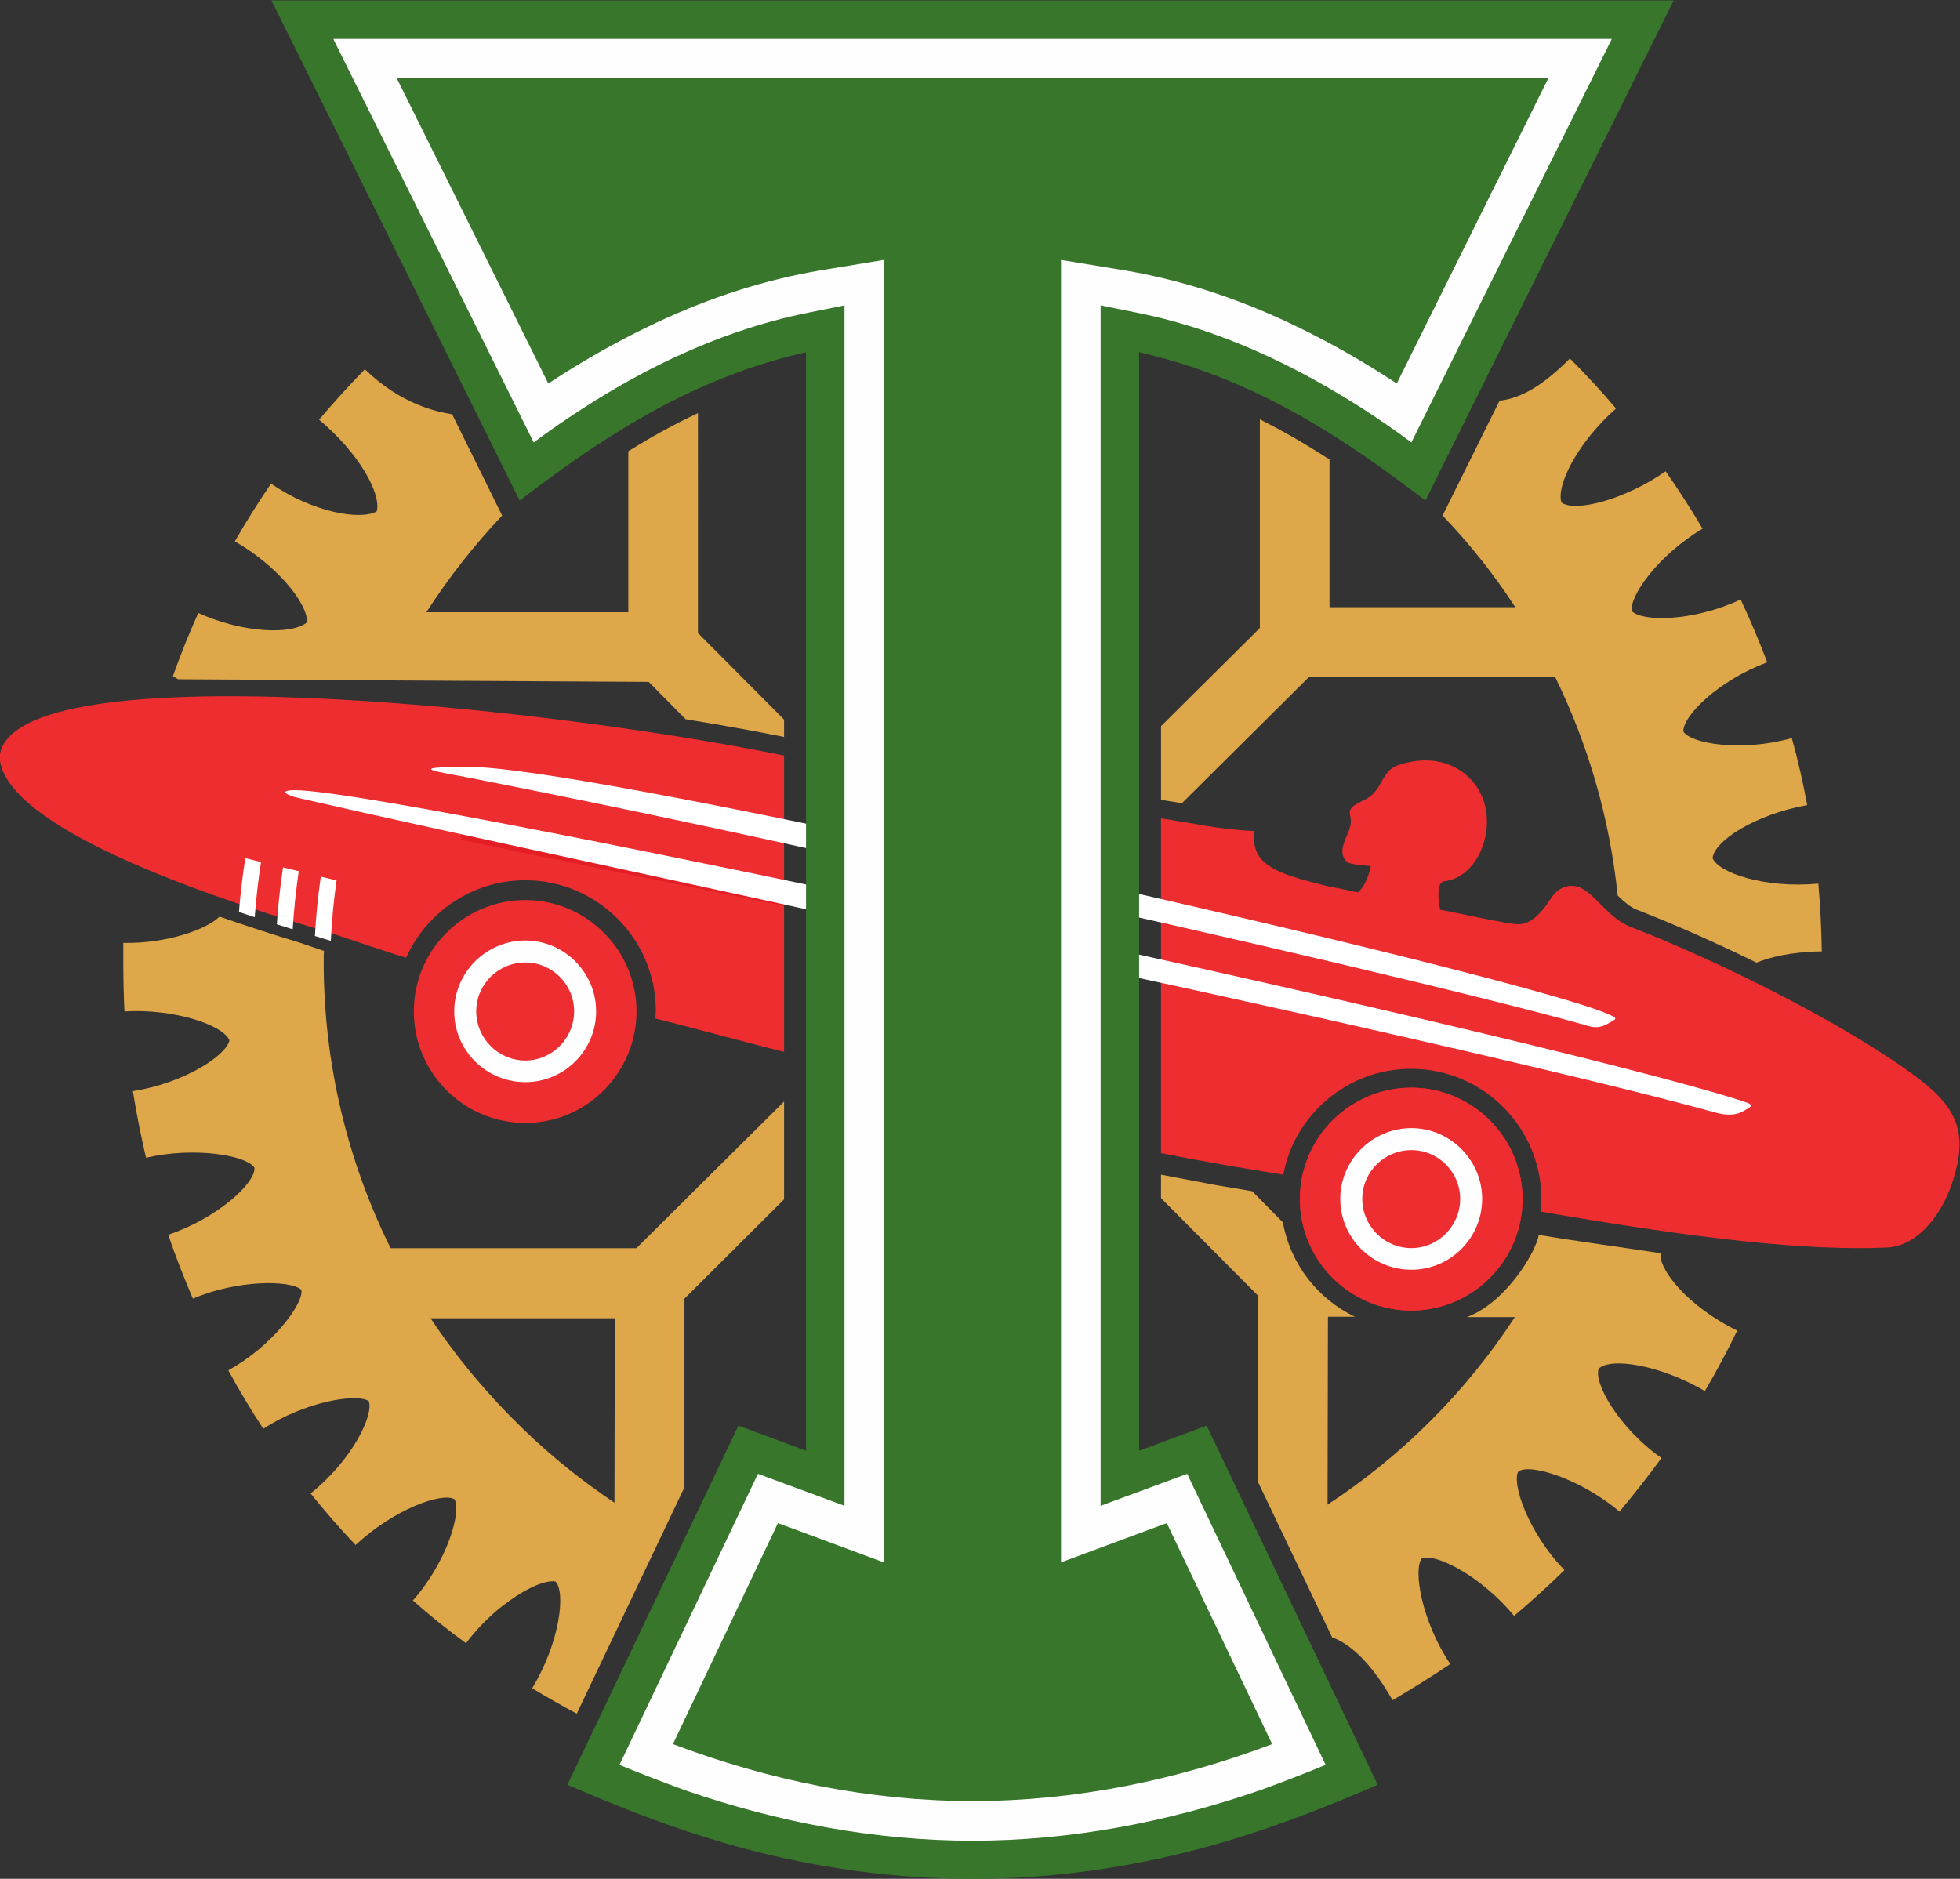 <?xml version="1.0" encoding="UTF-8" standalone="no"?>
<!-- Created with Inkscape (http://www.inkscape.org/) -->

<svg
   xmlns:dc="http://purl.org/dc/elements/1.1/"
   xmlns:cc="http://creativecommons.org/ns#"
   xmlns:rdf="http://www.w3.org/1999/02/22-rdf-syntax-ns#"
   xmlns:svg="http://www.w3.org/2000/svg"
   xmlns="http://www.w3.org/2000/svg"
   xmlns:sodipodi="http://sodipodi.sourceforge.net/DTD/sodipodi-0.dtd"
   xmlns:inkscape="http://www.inkscape.org/namespaces/inkscape"
   version="1.1"
   id="svg2"
   xml:space="preserve"
   width="211.001"
   height="202.287"
   viewBox="0 0 211.001 202.287"
   sodipodi:docname="Vector Smart Object.ai"
   inkscape:version="0.92.1 r15371"><rect x="0" y="0" width="211.001" height="202.287" fill="#333333" stroke="none"/><defs
     id="defs6"><clipPath
       clipPathUnits="userSpaceOnUse"
       id="clipPath18"><path
         d="M 0,151.715 H 158.251 V 0 H 0 Z"
         id="path16"
         inkscape:connector-curvature="0" /></clipPath></defs><sodipodi:namedview
     pagecolor="#ffffff"
     bordercolor="#666666"
     borderopacity="1"
     objecttolerance="10"
     gridtolerance="10"
     guidetolerance="10"
     inkscape:pageopacity="0"
     inkscape:pageshadow="2"
     inkscape:window-width="1920"
     inkscape:window-height="1057"
     id="namedview4"
     showgrid="false"
     inkscape:zoom="4.1380013"
     inkscape:cx="105.50066"
     inkscape:cy="101.14333"
     inkscape:window-x="1912"
     inkscape:window-y="-8"
     inkscape:window-maximized="1"
     inkscape:current-layer="g10" /><g
     id="g10"
     inkscape:groupmode="layer"
     inkscape:label="Vector Smart Object"
     transform="matrix(1.333,0,0,-1.333,0,202.287)"><g
       id="g12"><g
         id="g14"
         clip-path="url(#clipPath18)"><g
           id="g20"
           transform="translate(63.323,90.726)"><path
             d="m 0,0 v -23.933 c -0.372,0.062 -10.051,2.634 -10.392,2.696 0,0.217 0.031,0.435 0.031,0.653 0,5.784 -4.753,10.511 -10.531,10.511 -4.286,0 -7.983,-2.581 -9.629,-6.251 -1.379,0.377 -5.407,1.796 -7.012,2.273 -10.64,3.163 -24.973,8.385 -25.79,13.611 V 0.088 0.119 C -61.827,8.28 -20.073,4.102 0,0 m 30.441,-5.073 c 2.361,-0.343 4.846,-0.928 7.549,-1.022 -0.282,-2.14 0.913,-3.125 4.063,-3.974 2.92,-0.787 1.299,-0.322 4.28,-0.985 0.498,0.404 0.808,1.119 1.057,2.114 0,0.063 -1.646,0.063 -1.957,0.373 -0.839,0.84 0.093,2.022 0.279,2.798 0.311,1.151 -0.746,1.307 1.087,2.147 1.646,0.746 1.324,2.455 2.939,2.89 3.579,1.155 6.292,-0.8 6.888,-3.378 0.603,-2.607 -0.849,-5.76 -3.304,-6.042 -0.652,-0.094 -0.496,-1.493 -0.341,-2.302 1.305,-0.217 5.534,-1.2 6.373,-1.169 1.104,0.021 1.958,1.134 2.604,2.126 0.609,0.933 1.474,1.075 2.071,0.922 1.321,-0.339 2.425,-2.473 4.236,-3.222 7.979,-3.097 18.209,-8.344 23.515,-12.417 3.162,-2.427 3.726,-4.564 2.647,-8.028 -0.903,-2.9 -2.918,-5.404 -5.392,-5.499 -6.368,-0.279 -15.167,0.695 -27.934,2.904 0.031,0.31 0.062,0.652 0.062,0.994 0,5.815 -4.722,10.542 -10.53,10.542 -5.126,0 -9.412,-3.7 -10.314,-8.552 -3.385,0.529 -6.74,1.12 -9.878,1.742 v 27.038"
             style="fill:#ed2d30;fill-opacity:1;fill-rule:evenodd;stroke:none"
             id="path22"
             inkscape:connector-curvature="0" /></g><g
           id="g24"
           transform="translate(37.23,83.927)"><path
             d="M 0,0 C 8.293,-1.741 17.985,-3.7 26.092,-5.348 V -4.01 C 17.24,-2.239 8.604,-0.341 0,1.772 Z"
             style="fill:#e31e25;fill-opacity:1;fill-rule:evenodd;stroke:none"
             id="path26"
             inkscape:connector-curvature="0" /></g><g
           id="g28"
           transform="translate(127.936,68.98)"><path
             d="m 0,0 c -7.588,2.145 -28.727,7.141 -48.083,11.357 v 1.921 C -26.096,8.464 -2.385,2.714 1.898,0.881 2.84,0.479 2.582,0.493 1.943,0.107 1.093,-0.406 0.467,-0.131 0,0"
             style="fill:#ffffff;fill-opacity:1;fill-rule:nonzero;stroke:none"
             id="path30"
             inkscape:connector-curvature="0" /></g><g
           id="g32"
           transform="translate(73.872,81.279)"><path
             d="m 0,0 c -10.808,2.478 -23.774,5.263 -35.702,7.6 -2.728,0.535 -5.772,0.926 -0.34,0.934 4.651,0.006 20.246,-3.061 36.102,-6.437 z"
             style="fill:#ffffff;fill-opacity:1;fill-rule:nonzero;stroke:none"
             id="path34"
             inkscape:connector-curvature="0" /></g><g
           id="g36"
           transform="translate(73.761,76.377)"><path
             d="m 0,0 c -11.59,2.657 -37.003,8.01 -49.657,10.923 -1.01,0.232 -1.614,0.628 -0.302,0.63 4.651,0.007 34.163,-6.08 50.019,-9.456 z"
             style="fill:#ffffff;fill-opacity:1;fill-rule:nonzero;stroke:none"
             id="path38"
             inkscape:connector-curvature="0" /></g><g
           id="g40"
           transform="translate(138.471,61.91)"><path
             d="M 0,0 C -10.679,2.95 -37.02,8.896 -59.309,13.596 V 15.54 C -35.332,10.372 -6.691,3.794 2.312,0.888 3.286,0.574 2.995,0.5 2.356,0.114 1.506,-0.399 0.467,-0.129 0,0"
             style="fill:#ffffff;fill-opacity:1;fill-rule:nonzero;stroke:none"
             id="path42"
             inkscape:connector-curvature="0" /></g><g
           id="g44"
           transform="translate(26.918,148.607)"><path
             d="m 0,0 16.184,-32.589 c 1.336,0.995 2.733,1.959 4.193,2.892 2.237,1.43 4.598,2.767 7.114,3.949 3.479,1.617 7.113,2.893 10.871,3.639 l 2.921,0.59 v -96.958 l -6.99,2.581 -11.182,-23.508 c 1.739,-0.715 3.51,-1.4 5.311,-2.053 7.487,-2.581 15.314,-4.073 23.204,-4.073 7.89,0 15.718,1.492 23.204,4.073 1.802,0.653 3.572,1.338 5.312,2.053 l -11.183,23.508 -6.989,-2.581 v 96.958 l 2.92,-0.59 c 3.759,-0.746 7.393,-2.022 10.841,-3.639 2.516,-1.182 4.876,-2.519 7.144,-3.949 1.46,-0.933 2.858,-1.897 4.193,-2.892 L 103.252,0 Z"
             style="fill:#fefefe;fill-opacity:1;fill-rule:evenodd;stroke:none"
             id="path46"
             inkscape:connector-curvature="0" /></g><g
           id="g48"
           transform="translate(32.042,145.435)"><path
             d="m 0,0 12.239,-24.66 c 2.92,1.928 5.871,3.577 8.791,4.944 4.442,2.084 8.821,3.453 13.201,4.199 l 5.095,0.84 v -105.199 l -8.542,3.172 -8.48,-17.85 c 7.734,-2.923 15.904,-4.601 24.197,-4.601 8.294,0 16.463,1.678 24.198,4.601 l -8.511,17.85 -8.542,-3.172 v 105.199 l 5.125,-0.84 c 4.38,-0.746 8.76,-2.115 13.202,-4.199 2.92,-1.367 5.87,-3.016 8.79,-4.944 L 93.002,0 Z"
             style="fill:#37762b;fill-opacity:1;fill-rule:evenodd;stroke:none"
             id="path50"
             inkscape:connector-curvature="0" /></g><g
           id="g52"
           transform="translate(113.955,63.901)"><path
             d="m 0,0 c 4.97,0 9.008,-4.043 9.008,-9.018 0,-4.944 -4.038,-8.987 -9.008,-8.987 -4.939,0 -8.977,4.043 -8.977,8.987 C -8.977,-4.043 -4.939,0 0,0"
             style="fill:#e31e25;fill-opacity:1;fill-rule:evenodd;stroke:none"
             id="path54"
             inkscape:connector-curvature="0" /></g><g
           id="g56"
           transform="translate(22.973,151.715)"><path
             d="m 0,0 h 111.142 1.049 l -0.466,-0.939 -19.228,-38.746 -0.35,-0.704 -0.625,0.472 c -2.086,1.58 -4.195,3.095 -6.369,4.489 -2.175,1.395 -4.419,2.673 -6.777,3.777 -1.692,0.793 -3.388,1.474 -5.077,2.041 -1.436,0.482 -2.864,0.881 -4.278,1.196 v -88.722 l 4.898,1.819 0.56,0.208 0.255,-0.536 13.264,-27.862 0.291,-0.61 -0.622,-0.268 c -2.588,-1.117 -5.209,-2.163 -7.898,-3.097 v -0.001 c -2.676,-0.93 -5.394,-1.737 -8.18,-2.38 -2.63,-0.606 -5.306,-1.075 -8.019,-1.388 -2.635,-0.304 -5.304,-0.464 -7.999,-0.464 -2.693,0 -5.361,0.159 -7.998,0.464 -2.718,0.313 -5.404,0.782 -8.052,1.388 -2.785,0.643 -5.496,1.45 -8.163,2.38 -2.674,0.932 -5.288,1.978 -7.883,3.098 l -0.621,0.268 0.29,0.61 13.264,27.862 0.255,0.536 0.559,-0.208 4.9,-1.819 v 88.721 c -1.429,-0.315 -2.852,-0.712 -4.271,-1.189 -1.691,-0.568 -3.385,-1.25 -5.084,-2.047 -2.359,-1.104 -4.602,-2.382 -6.778,-3.777 -2.174,-1.394 -4.282,-2.909 -6.369,-4.489 l -0.625,-0.472 -0.35,0.704 L -0.583,-0.939 -1.049,0 Z"
             style="fill:#37762b;fill-opacity:1;fill-rule:evenodd;stroke:none"
             id="path58"
             inkscape:connector-curvature="0" /></g><g
           id="g60"
           transform="translate(26.918,148.607)"><path
             d="m 0,0 16.184,-32.589 c 1.336,0.995 2.733,1.959 4.193,2.892 2.237,1.43 4.598,2.768 7.114,3.949 3.479,1.617 7.113,2.893 10.871,3.639 l 2.921,0.59 v -96.958 l -6.99,2.581 -11.182,-23.508 c 1.739,-0.715 3.51,-1.4 5.311,-2.053 7.487,-2.581 15.314,-4.073 23.204,-4.073 7.89,0 15.718,1.492 23.204,4.073 1.802,0.653 3.572,1.338 5.312,2.053 l -11.183,23.508 -6.989,-2.581 v 96.958 l 2.92,-0.59 c 3.759,-0.746 7.393,-2.022 10.841,-3.639 2.516,-1.181 4.876,-2.519 7.144,-3.949 1.46,-0.933 2.858,-1.897 4.193,-2.892 L 103.252,0 Z"
             style="fill:#fefefe;fill-opacity:1;fill-rule:evenodd;stroke:none"
             id="path62"
             inkscape:connector-curvature="0" /></g><g
           id="g64"
           transform="translate(32.042,145.435)"><path
             d="m 0,0 12.239,-24.659 c 2.92,1.928 5.871,3.576 8.791,4.944 4.442,2.083 8.821,3.452 13.201,4.198 l 5.095,0.84 v -105.199 l -8.542,3.172 -8.48,-17.85 c 7.734,-2.923 15.904,-4.601 24.197,-4.601 8.294,0 16.463,1.678 24.198,4.601 l -8.511,17.85 -8.542,-3.172 v 105.199 l 5.125,-0.84 c 4.38,-0.746 8.76,-2.115 13.202,-4.198 2.92,-1.368 5.87,-3.016 8.79,-4.944 L 93.002,0 Z"
             style="fill:#37762b;fill-opacity:1;fill-rule:evenodd;stroke:none"
             id="path66"
             inkscape:connector-curvature="0" /></g><g
           id="g68"
           transform="translate(42.429,79.055)"><path
             d="m 0,0 c 4.939,0 8.977,-4.043 8.977,-8.987 0,-4.975 -4.038,-9.018 -8.977,-9.018 -4.97,0 -9.008,4.043 -9.008,9.018 C -9.008,-4.043 -4.97,0 0,0"
             style="fill:#ed2d30;fill-opacity:1;fill-rule:evenodd;stroke:none"
             id="path70"
             inkscape:connector-curvature="0" /></g><g
           id="g72"
           transform="translate(42.429,75.788)"><path
             d="m 0,0 c 3.131,0 5.714,-2.585 5.714,-5.72 0,-3.167 -2.583,-5.72 -5.714,-5.72 -3.164,0 -5.746,2.553 -5.746,5.72 C -5.746,-2.585 -3.164,0 0,0"
             style="fill:#fefefe;fill-opacity:1;fill-rule:evenodd;stroke:none"
             id="path74"
             inkscape:connector-curvature="0" /></g><g
           id="g76"
           transform="translate(42.427,74.011)"><path
             d="M 0,0 C 2.17,0 3.939,-1.771 3.939,-3.944 3.939,-6.117 2.17,-7.915 0,-7.915 c -2.198,0 -3.966,1.798 -3.966,3.971 C -3.966,-1.771 -2.198,0 0,0"
             style="fill:#ed2d30;fill-opacity:1;fill-rule:evenodd;stroke:none"
             id="path78"
             inkscape:connector-curvature="0" /></g><g
           id="g80"
           transform="translate(42.231,45.275)"><path
             d="m 0,0 h -7.455 c 2.143,-3.234 4.659,-6.22 7.455,-8.926 2.267,-2.207 4.753,-4.197 7.393,-5.97 L 7.424,0 Z m 0,-22.11 c -1.46,-0.84 -3.199,-2.271 -4.598,-4.136 -1.49,1.089 -2.92,2.239 -4.286,3.452 2.796,3.172 3.945,7.214 3.355,8.178 -1.025,0.591 -4.939,-0.839 -7.983,-3.7 -1.274,1.337 -2.486,2.736 -3.634,4.167 3.416,2.736 5.125,6.405 4.69,7.462 -0.994,0.654 -5.188,-0.062 -8.511,-2.239 -0.995,1.525 -1.957,3.111 -2.827,4.727 3.541,1.928 6.119,5.411 5.902,6.499 -0.901,0.809 -5.219,0.809 -8.76,-0.715 -0.715,1.679 -1.398,3.389 -1.988,5.162 3.883,1.306 7.052,4.136 6.958,5.411 -0.652,1.026 -4.908,1.71 -8.759,0.808 -0.405,1.773 -0.777,3.576 -1.057,5.38 4.163,0.653 7.549,2.892 7.797,4.105 -0.528,1.275 -4.597,2.58 -8.48,2.332 -0.063,1.337 -0.093,2.674 -0.093,4.011 v 1.524 c 3.545,-0.058 6.715,1.089 7.774,2.124 2.218,-0.773 4.44,-1.487 6.546,-2.126 0.616,-0.215 1.246,-0.433 1.894,-0.651 -0.031,-0.28 -0.031,-0.56 -0.031,-0.871 0,-8.302 1.957,-16.169 5.405,-23.135 H 0 9.164 L 21.091,17.506 V 9.608 L 13.046,1.585 V -13.652 L 4.349,-31.937 c -1.212,0.654 -2.423,1.337 -3.604,2.052 2.268,3.733 2.703,7.775 1.895,8.614 C 2.112,-21.146 1.118,-21.457 0,-22.11"
             style="fill:#dea749;fill-opacity:1;fill-rule:evenodd;stroke:none"
             id="path82"
             inkscape:connector-curvature="0" /></g><g
           id="g84"
           transform="translate(14.386,96.888)"><path
             d="m 0,0 c -0.14,0.082 -0.281,0.167 -0.421,0.255 0.621,1.742 1.304,3.452 2.05,5.1 3.634,-1.648 7.61,-1.772 8.79,-0.746 0.031,1.493 -2.329,4.509 -5.839,6.53 0.9,1.586 1.895,3.141 2.92,4.664 3.385,-2.332 7.237,-2.985 8.542,-2.239 0.373,1.431 -1.429,4.696 -4.66,7.401 1.181,1.399 2.423,2.768 3.697,4.074 2.92,-2.83 5.746,-3.421 7.051,-3.638 l 4.038,-8.178 C 23.901,10.828 21.851,8.216 20.049,5.417 h 7.102 0.695 8.511 v 12.999 c 1.833,1.15 3.696,2.176 5.622,3.079 V 3.738 l 6.958,-6.996 V -4.66 c -1.011,0.205 -2.07,0.409 -3.168,0.61 -1.517,0.278 -3.118,0.553 -4.784,0.821 l -2.982,3.018 z"
             style="fill:#dea749;fill-opacity:1;fill-rule:evenodd;stroke:none"
             id="path86"
             inkscape:connector-curvature="0" /></g><g
           id="g88"
           transform="translate(124.275,52.005)"><path
             d="m 0,0 c -0.278,-1.498 -2.732,-5.508 -5.816,-6.637 h 3.882 c -3.944,-6.033 -9.101,-11.196 -15.127,-15.145 l 0.031,15.176 h 2.175 c -2.982,1.43 -5.219,4.26 -5.809,7.618 l -2.485,2.519 c -1.056,0.186 -2.019,0.342 -2.951,0.497 -1.491,0.281 -2.951,0.56 -4.411,0.84 V 2.972 l 7.859,-7.899 v -15.081 l 5.964,-12.501 c 0.746,-0.249 2.671,-1.182 4.877,-5.07 1.584,0.934 3.137,1.898 4.659,2.923 -2.299,3.421 -3.013,7.619 -2.299,8.522 1.088,0.466 4.784,-1.401 7.456,-4.634 1.397,1.182 2.765,2.426 4.069,3.7 -2.92,2.985 -4.287,7.028 -3.728,7.961 0.932,0.685 4.97,-0.56 8.17,-3.234 1.18,1.399 2.298,2.83 3.386,4.322 -3.51,2.488 -5.498,6.127 -5.064,7.215 0.933,0.932 4.908,0.342 8.574,-1.804 0.931,1.586 1.801,3.203 2.609,4.882 C 11.89,-5.705 9.622,-2.657 9.839,-1.475 7.199,-1.071 2.796,-0.467 0,0"
             style="fill:#dea749;fill-opacity:1;fill-rule:evenodd;stroke:none"
             id="path90"
             inkscape:connector-curvature="0" /></g><g
           id="g92"
           transform="translate(101.748,117.884)"><path
             d="m 0,0 v -16.854 l -7.983,-7.93 v -5.958 l 0.207,-0.029 c 0.505,-0.074 0.993,-0.154 1.479,-0.236 l 10.242,10.173 h 19.911 c 2.649,-5.416 4.397,-11.383 5.041,-17.631 0.477,-0.466 0.981,-0.912 1.496,-1.126 3.051,-1.185 6.419,-2.676 9.715,-4.293 1.077,0.431 2.734,0.872 5.274,0.909 -0.03,1.835 -0.124,3.67 -0.279,5.473 -4.349,-0.404 -8.045,0.871 -8.542,2.052 0.124,1.368 3.355,3.514 7.641,4.291 -0.341,1.835 -0.745,3.639 -1.242,5.411 -4.101,-1.15 -8.17,-0.435 -8.76,0.529 -0.062,1.244 2.796,4.104 6.772,5.597 -0.652,1.711 -1.367,3.421 -2.144,5.069 -3.851,-1.804 -7.983,-1.804 -8.791,-0.933 -0.217,1.12 2.02,4.447 5.716,6.654 -0.932,1.586 -1.926,3.11 -2.982,4.634 -3.354,-2.332 -7.362,-3.327 -8.418,-2.519 -0.435,1.399 1.336,4.882 4.411,7.588 C 27.583,2.27 26.341,3.607 25.037,4.913 22.086,1.928 20.315,1.648 19.352,1.493 l -4.597,-9.267 c 2.174,-2.27 4.162,-4.758 5.87,-7.401 H 5.623 V -3.234 C 5.56,-3.172 5.467,-3.141 5.405,-3.109 3.634,-1.959 1.833,-0.933 0,0"
             style="fill:#dea749;fill-opacity:1;fill-rule:evenodd;stroke:none"
             id="path94"
             inkscape:connector-curvature="0" /></g><g
           id="g96"
           transform="translate(19.298,78.095)"><path
             d="M 0,0 C 0.118,1.463 0.289,2.911 0.511,4.342 L 1.781,4.033 C 1.556,2.564 1.386,1.078 1.273,-0.424 0.85,-0.285 0.425,-0.144 0,0 m 7.42,-2.335 c -0.482,0.148 -0.894,0.274 -1.194,0.364 l -0.091,0.027 c 0.086,1.62 0.246,3.22 0.475,4.798 L 7.882,2.542 C 7.653,0.939 7.498,-0.688 7.42,-2.335 M 4.34,-1.4 C 3.917,-1.27 3.49,-1.137 3.06,-1 3.165,0.551 3.333,2.085 3.56,3.599 L 4.831,3.29 C 4.603,1.746 4.437,0.182 4.34,-1.4"
             style="fill:#ffffff;fill-opacity:1;fill-rule:nonzero;stroke:none"
             id="path98"
             inkscape:connector-curvature="0" /></g><g
           id="g100"
           transform="translate(113.986,63.901)"><path
             d="m 0,0 c 4.939,0 8.978,-4.042 8.978,-8.986 0,-4.976 -4.039,-9.018 -8.978,-9.018 -4.97,0 -9.008,4.042 -9.008,9.018 C -9.008,-4.042 -4.97,0 0,0"
             style="fill:#ed2d30;fill-opacity:1;fill-rule:evenodd;stroke:none"
             id="path102"
             inkscape:connector-curvature="0" /></g><g
           id="g104"
           transform="translate(113.986,60.634)"><path
             d="m 0,0 c 3.132,0 5.714,-2.585 5.714,-5.72 0,-3.167 -2.582,-5.719 -5.714,-5.719 -3.163,0 -5.746,2.552 -5.746,5.719 C -5.746,-2.585 -3.163,0 0,0"
             style="fill:#fefefe;fill-opacity:1;fill-rule:evenodd;stroke:none"
             id="path106"
             inkscape:connector-curvature="0" /></g><g
           id="g108"
           transform="translate(113.984,58.857)"><path
             d="m 0,0 c 2.171,0 3.94,-1.771 3.94,-3.943 0,-2.174 -1.769,-3.971 -3.94,-3.971 -2.198,0 -3.966,1.797 -3.966,3.971 C -3.966,-1.771 -2.198,0 0,0"
             style="fill:#ed2d30;fill-opacity:1;fill-rule:evenodd;stroke:none"
             id="path110"
             inkscape:connector-curvature="0" /></g></g></g></g></svg>